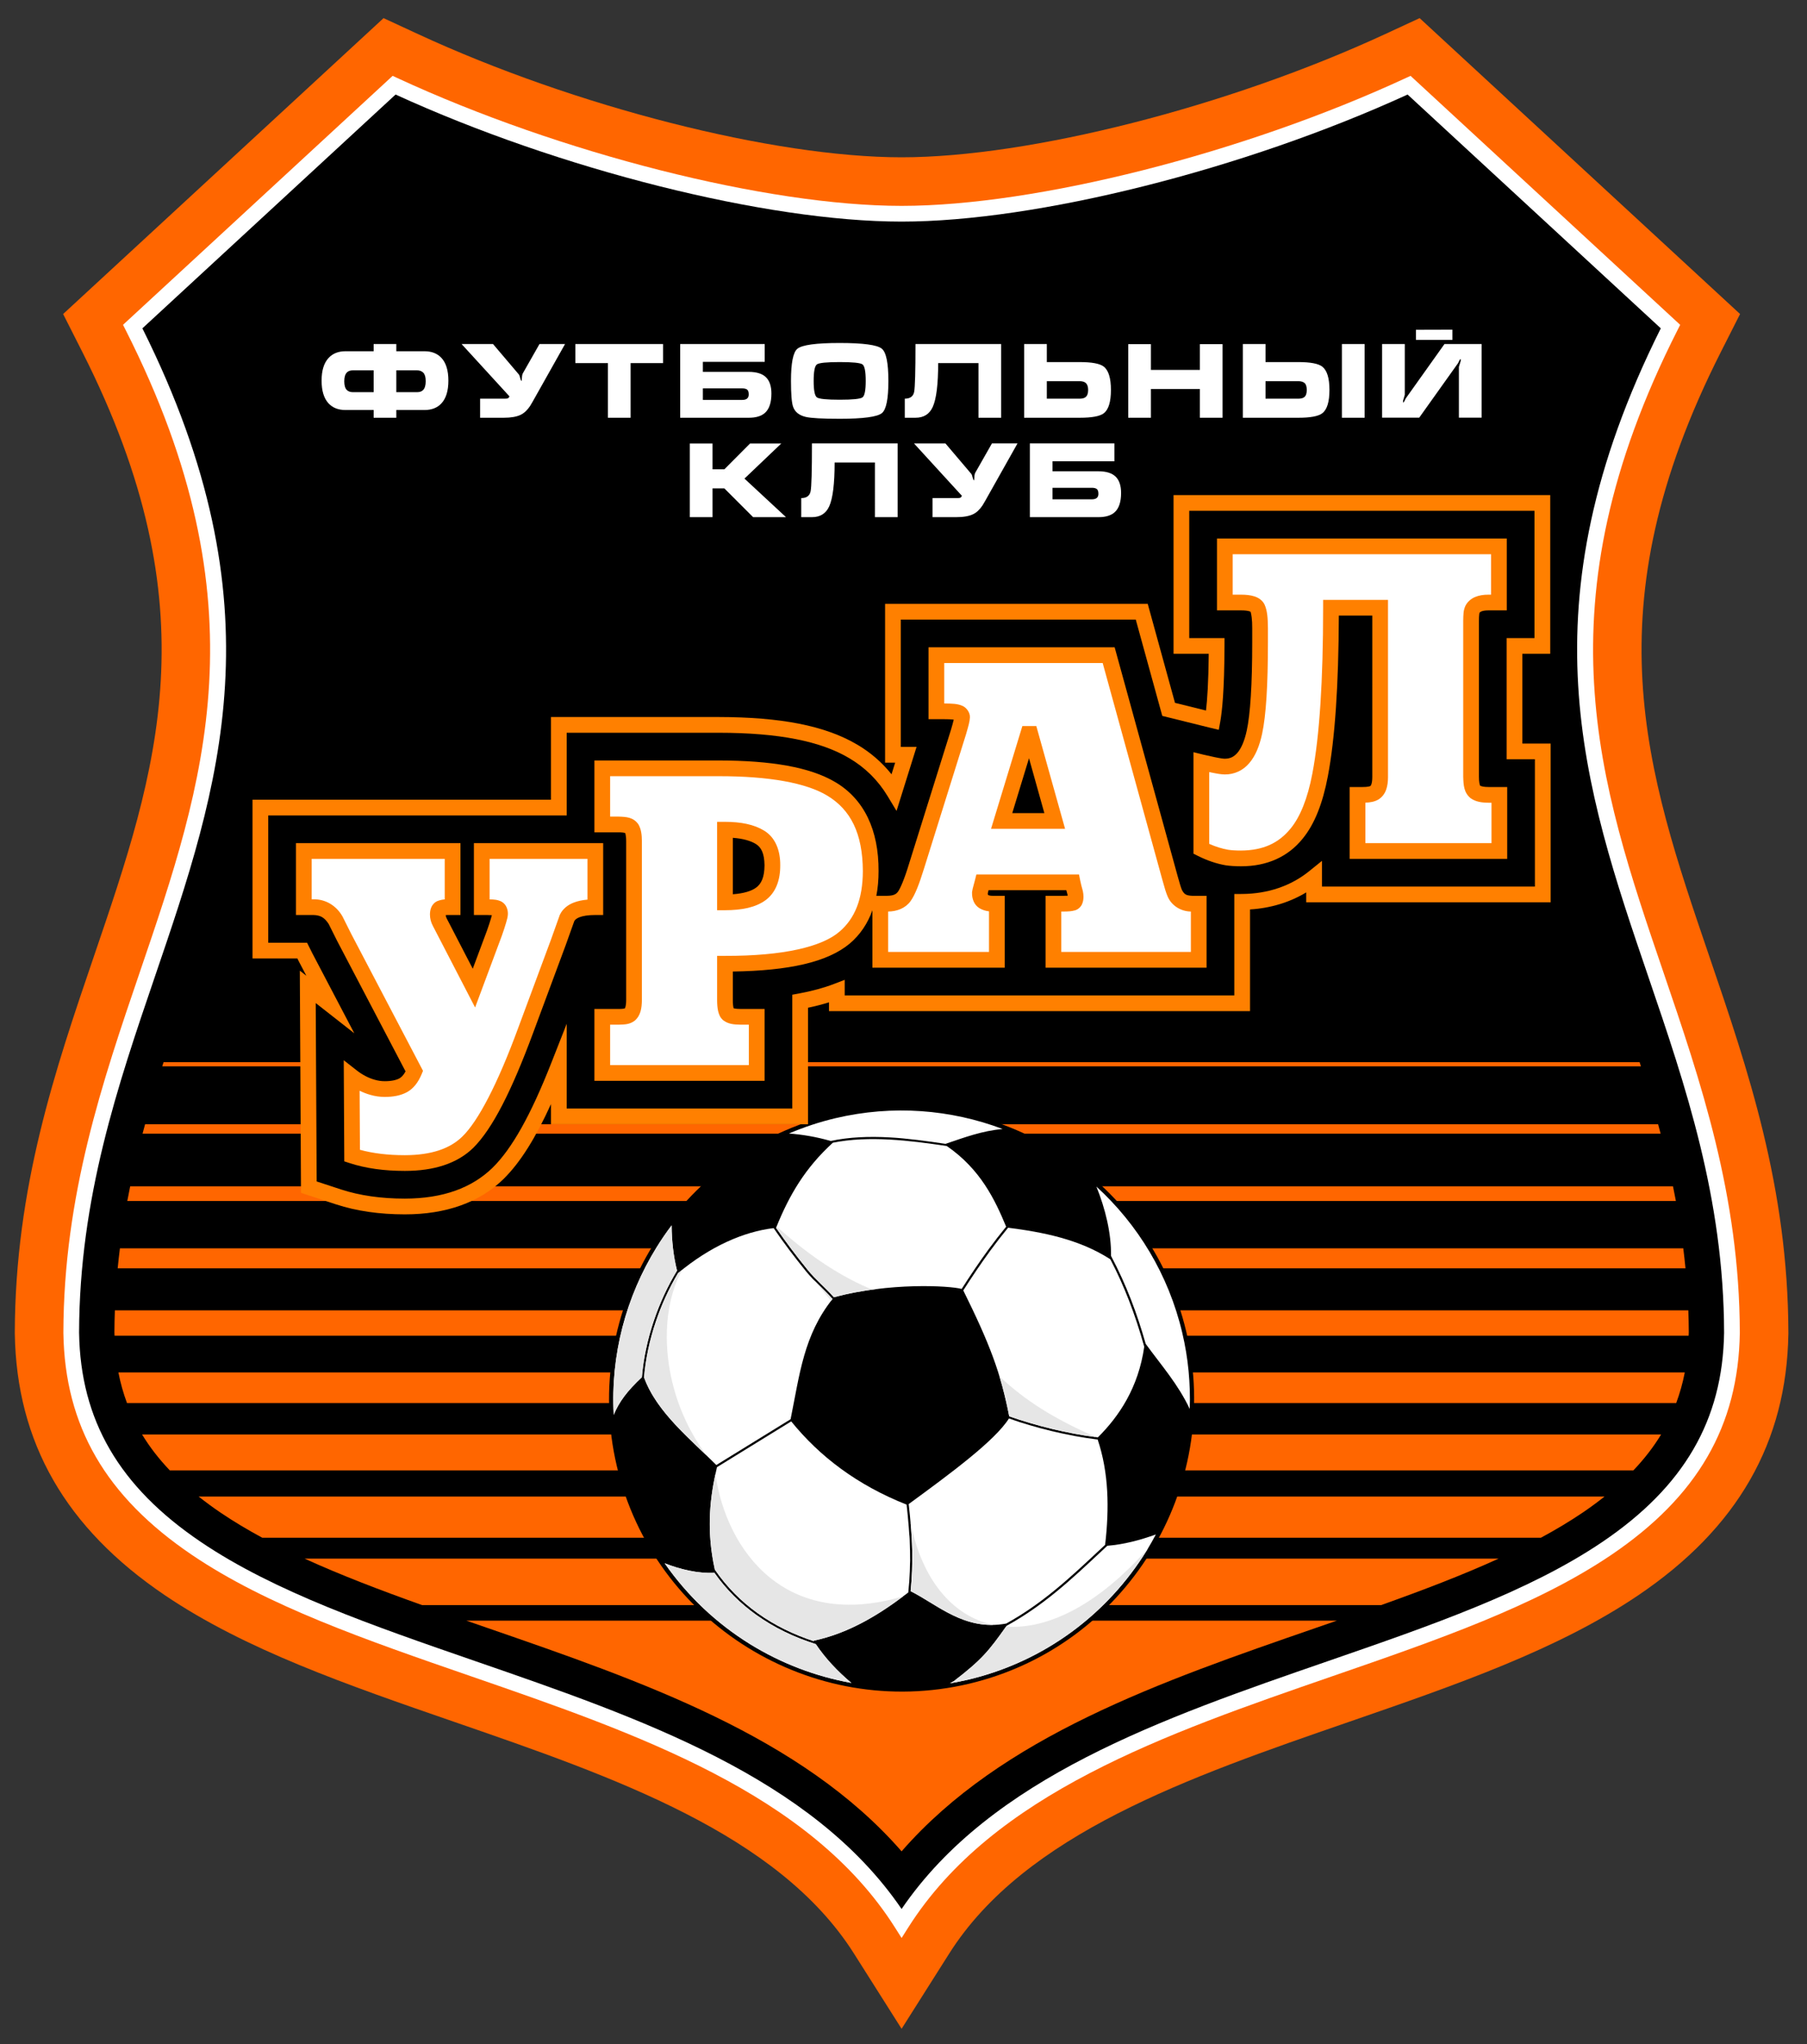 <?xml version="1.0" encoding="UTF-8" standalone="no"?>
<svg
   xmlns:dc="http://purl.org/dc/elements/1.1/"
   xmlns:cc="http://creativecommons.org/ns#"
   xmlns:rdf="http://www.w3.org/1999/02/22-rdf-syntax-ns#"
   xmlns:svg="http://www.w3.org/2000/svg"
   xmlns="http://www.w3.org/2000/svg"
   viewBox="0 0 224.593 254"
   height="254"
   width="224.593"
   xml:space="preserve"
   id="svg2"
   version="1.1"><rect x="0" y="0" width="224.593" height="254" fill="#333333" stroke="none"/><defs
     id="defs6"><clipPath
       id="clipPath18"
       clipPathUnits="userSpaceOnUse"><path
         id="path16"
         d="M 0,600 H 800 V 0 H 0 Z" /></clipPath></defs><g
     transform="matrix(1.333,0,0,-1.333,-286.026,377.832)"
     id="g10"><g
       transform="matrix(0.577,0,0,0.577,67.839,14.947)"
       id="g12"><g
         clip-path="url(#clipPath18)"
         id="g14"><g
           transform="translate(543.301,250.06)"
           id="g20"><path
             id="path22"
             style="fill:#ff6600;fill-opacity:1;fill-rule:nonzero;stroke:none"
             d="m 0,0 c -0.055,23.486 -6.529,42.465 -12.792,60.818 -10.267,30.094 -19.134,56.085 1.874,97.582 l 3.111,6.145 -5.06,4.671 -42.241,38.993 -4.48,4.136 -5.534,-2.562 c -25.337,-11.729 -57.485,-19.921 -78.179,-19.921 -20.693,0 -52.842,8.192 -78.179,19.921 l -5.534,2.562 -4.48,-4.136 -42.24,-38.993 -5.061,-4.671 3.111,-6.145 c 21.009,-41.497 12.142,-67.488 1.874,-97.582 C -280.071,42.465 -286.547,23.486 -286.603,0 v -0.084 l 0.001,-0.082 c 0.28,-17.591 8.206,-31.411 24.23,-42.25 13.019,-8.809 29.45,-14.484 46.845,-20.494 25.703,-8.88 52.281,-18.062 64.524,-37.394 l 7.702,-12.162 7.701,12.162 c 12.245,19.332 38.823,28.514 64.525,37.394 17.395,6.01 33.826,11.687 46.846,20.494 16.024,10.839 23.95,24.659 24.229,42.25 l 0.001,0.082 z" /></g><g
           transform="translate(482.246,453.081)"
           id="g24"><path
             id="path26"
             style="fill:#ffffff;fill-opacity:1;fill-rule:nonzero;stroke:none"
             d="m 0,0 -0.771,-0.357 c -26.26,-12.157 -59.763,-20.648 -81.475,-20.648 -21.711,0 -55.216,8.491 -81.476,20.648 l -0.77,0.357 -0.625,-0.577 -42.239,-38.992 -0.706,-0.651 0.433,-0.856 c 22.502,-44.447 12.69,-73.209 2.3,-103.659 -6.057,-17.754 -12.32,-36.11 -12.372,-58.305 v -0.008 l 0.001,-0.036 c 0.238,-15.026 6.842,-26.424 20.779,-35.853 12.161,-8.228 28.115,-13.739 45.006,-19.574 26.985,-9.323 54.883,-18.961 68.596,-40.615 l 1.073,-1.694 1.072,1.694 c 13.714,21.654 41.611,31.292 68.591,40.612 16.893,5.836 32.849,11.349 45.013,19.577 13.933,9.426 20.537,20.821 20.778,35.863 v 0.005 0.029 c -0.052,22.2 -6.314,40.554 -12.371,58.304 -10.39,30.453 -20.202,59.215 2.3,103.66 l 0.433,0.856 -0.706,0.651 -42.24,38.992 z" /></g><g
           transform="translate(481.769,450.062)"
           id="g28"><path
             id="path30"
             style="fill:#000000;fill-opacity:1;fill-rule:nonzero;stroke:none"
             d="m 0,0 c -26.442,-12.105 -59.941,-20.527 -81.77,-20.527 -21.829,0 -55.328,8.422 -81.77,20.527 l -40.914,-37.769 c 22.425,-44.911 12.506,-73.994 2.006,-104.769 -5.989,-17.554 -12.181,-35.704 -12.237,-57.471 l 0.001,-0.017 c 0.225,-14.13 6.473,-24.867 19.663,-33.788 11.884,-8.041 27.684,-13.498 44.412,-19.278 26.721,-9.232 54.33,-18.768 68.839,-40.024 14.512,21.253 42.118,30.792 68.834,40.021 16.73,5.781 32.531,11.24 44.418,19.281 13.187,8.919 19.435,19.66 19.663,33.799 -0.051,21.768 -6.246,39.921 -12.237,57.477 -10.498,30.776 -20.418,59.86 2.007,104.769 z" /></g><g
           transform="translate(423.468,403.76)"
           id="g32"><path
             id="path34"
             style="fill:#ffffff;fill-opacity:1;fill-rule:nonzero;stroke:none"
             d="m 0,0 h 5.296 c 0.434,0 0.762,-0.093 0.983,-0.283 0.266,-0.232 0.4,-0.611 0.4,-1.133 0,-0.543 -0.134,-0.927 -0.4,-1.149 C 6.068,-2.742 5.74,-2.832 5.296,-2.832 H 0 Z m 9.195,-5.196 c 0.778,0.589 1.165,1.849 1.165,3.78 0,1.922 -0.394,3.184 -1.181,3.783 C 8.545,2.845 7.251,3.082 5.296,3.082 H 0 V 5.999 H -3.665 V -5.913 h 8.961 c 1.967,0 3.267,0.239 3.899,0.717" /></g><g
           transform="translate(430.753,384.67)"
           id="g36"><path
             id="path38"
             style="fill:#ffffff;fill-opacity:1;fill-rule:nonzero;stroke:none"
             d="m 0,0 h -6.363 v 1.865 h 6.346 C 0.351,1.865 0.619,1.799 0.791,1.666 0.964,1.533 1.05,1.273 1.05,0.884 1.05,0.295 0.7,0 0,0 M 1.033,4.531 H -6.363 V 6.148 H 3.633 V 9.03 H -10.028 V -2.881 H 1.05 c 1.167,0 2.044,0.266 2.633,0.8 0.687,0.621 1.033,1.66 1.033,3.115 0,1.176 -0.295,2.054 -0.883,2.632 -0.589,0.576 -1.523,0.865 -2.8,0.865" /></g><g
           transform="translate(448.201,405.578)"
           id="g40"><path
             id="path42"
             style="fill:#ffffff;fill-opacity:1;fill-rule:nonzero;stroke:none"
             d="m 0,0 h -7.911 v 4.165 h -3.666 V -7.73 h 3.666 v 4.647 H 0 V -7.73 H 3.666 V 4.165 H 0 Z" /></g><g
           transform="translate(405.027,399.58)"
           id="g44"><path
             id="path46"
             style="fill:#ffffff;fill-opacity:1;fill-rule:nonzero;stroke:none"
             d="m 0,0 c 0.589,1.289 0.884,3.655 0.884,7.096 h 6.512 v -8.828 h 3.667 V 10.18 H -2.782 c 0,-4.421 -0.072,-6.997 -0.216,-7.731 -0.145,-0.734 -0.65,-1.1 -1.516,-1.1 v -3.081 h 1.732 c 1.322,0 2.25,0.577 2.782,1.732" /></g><g
           transform="translate(411.916,388.985)"
           id="g48"><path
             id="path50"
             style="fill:#ffffff;fill-opacity:1;fill-rule:nonzero;stroke:none"
             d="M 0,0 C -0.088,-0.144 -0.142,-0.389 -0.157,-0.732 -0.174,-1.078 -0.2,-1.25 -0.233,-1.25 c -0.044,0 -0.094,0.096 -0.15,0.283 -0.123,0.445 -0.199,0.684 -0.233,0.717 l -4.215,4.965 h -5.082 l 7.747,-8.465 c -0.089,-0.165 -0.175,-0.269 -0.258,-0.306 -0.083,-0.039 -0.253,-0.059 -0.508,-0.059 h -3.982 v -3.081 h 3.799 c 1.166,0 2.077,0.155 2.732,0.465 0.566,0.268 1.077,0.74 1.532,1.417 0.123,0.178 0.589,0.993 1.399,2.448 L 6.813,4.715 H 2.682 Z" /></g><g
           transform="translate(487.727,409.759)"
           id="g52"><path
             id="path54"
             style="fill:#ffffff;fill-opacity:1;fill-rule:nonzero;stroke:none"
             d="m 0,0 -6.263,-8.797 c -0.066,-0.144 -0.135,-0.289 -0.209,-0.432 -0.072,-0.146 -0.145,-0.217 -0.224,-0.217 0,0.11 0.006,0.222 0.015,0.333 0.09,0.299 0.179,0.605 0.269,0.916 V 0 h -3.666 v -11.896 h 5.997 L 2.2,-3.083 c 0.068,0.133 0.136,0.275 0.209,0.425 0.07,0.149 0.148,0.225 0.224,0.225 C 2.622,-2.544 2.616,-2.655 2.616,-2.766 2.427,-3.366 2.333,-3.672 2.333,-3.683 v -8.213 H 5.998 V 0 Z" /></g><path
           id="path56"
           style="fill:#ffffff;fill-opacity:1;fill-rule:nonzero;stroke:none"
           d="m 471.154,397.847 h 3.665 v 11.912 h -3.665 z" /><g
           transform="translate(465.091,401.195)"
           id="g58"><path
             id="path60"
             style="fill:#ffffff;fill-opacity:1;fill-rule:nonzero;stroke:none"
             d="m 0,0 c -0.212,-0.177 -0.539,-0.267 -0.983,-0.267 h -5.298 v 2.832 h 5.298 C -0.539,2.565 -0.2,2.462 0.033,2.258 0.267,2.053 0.383,1.677 0.383,1.133 0.383,0.589 0.255,0.211 0,0 M 2.883,4.915 C 2.249,5.404 0.961,5.647 -0.983,5.647 H -6.281 V 8.564 H -9.945 V -3.348 h 8.962 c 1.955,0 3.25,0.245 3.882,0.734 0.767,0.588 1.15,1.842 1.15,3.763 0,1.911 -0.389,3.167 -1.166,3.766" /></g><g
           transform="translate(380.553,393.685)"
           id="g62"><path
             id="path64"
             style="fill:#ffffff;fill-opacity:1;fill-rule:nonzero;stroke:none"
             d="m 0,0 h -5.048 l -4.147,-4.166 h -1.916 V 0 h -3.665 v -11.896 h 3.665 v 4.648 h 1.916 l 4.648,-4.648 h 5.313 l -6.712,6.23 z" /></g><g
           transform="translate(347.28,406.676)"
           id="g66"><path
             id="path68"
             style="fill:#ffffff;fill-opacity:1;fill-rule:nonzero;stroke:none"
             d="M 0,0 H 5.264 V -8.829 H 8.929 V 0 h 5.248 V 3.083 H 0 Z" /></g><g
           transform="translate(338.804,405.043)"
           id="g70"><path
             id="path72"
             style="fill:#ffffff;fill-opacity:1;fill-rule:nonzero;stroke:none"
             d="m 0,0 c -0.087,-0.143 -0.141,-0.389 -0.157,-0.731 -0.017,-0.346 -0.042,-0.518 -0.075,-0.518 -0.044,0 -0.094,0.095 -0.151,0.283 -0.122,0.445 -0.199,0.683 -0.232,0.717 L -4.83,4.716 h -5.081 l 7.747,-8.464 c -0.09,-0.167 -0.176,-0.269 -0.259,-0.307 -0.083,-0.04 -0.253,-0.059 -0.509,-0.059 h -3.981 v -3.082 h 3.799 c 1.166,0 2.076,0.156 2.731,0.466 0.567,0.268 1.078,0.74 1.533,1.416 0.122,0.178 0.588,0.994 1.4,2.449 l 4.263,7.581 h -4.13 z" /></g><g
           transform="translate(322.681,402.328)"
           id="g74"><path
             id="path76"
             style="fill:#ffffff;fill-opacity:1;fill-rule:nonzero;stroke:none"
             d="m 0,0 c -0.222,-0.233 -0.556,-0.35 -0.999,-0.35 h -3.332 v 3.533 h 3.332 c 0.443,0 0.792,-0.135 1.041,-0.401 C 0.292,2.516 0.417,2.061 0.417,1.416 0.417,0.761 0.278,0.289 0,0 m -7.995,-0.35 h -3.333 c -0.443,0 -0.782,0.123 -1.016,0.367 -0.266,0.278 -0.4,0.744 -0.4,1.399 0,0.655 0.14,1.127 0.418,1.416 0.221,0.233 0.555,0.351 0.998,0.351 h 3.333 z M 0.218,6.265 H -4.331 V 7.431 H -7.995 V 6.265 h -4.55 c -1.153,0 -2.064,-0.362 -2.731,-1.083 -0.755,-0.811 -1.132,-2.034 -1.132,-3.666 0,-1.633 0.372,-2.853 1.115,-3.664 0.667,-0.724 1.584,-1.083 2.748,-1.083 h 4.55 v -1.25 h 3.664 v 1.25 h 4.549 c 1.165,0 2.082,0.359 2.749,1.083 0.742,0.811 1.115,2.031 1.115,3.664 C 4.082,3.16 3.705,4.387 2.95,5.198 2.282,5.909 1.372,6.265 0.218,6.265" /></g><g
           transform="translate(374.248,400.729)"
           id="g78"><path
             id="path80"
             style="fill:#ffffff;fill-opacity:1;fill-rule:nonzero;stroke:none"
             d="m 0,0 h -6.363 v 1.866 h 6.345 c 0.367,0 0.636,-0.067 0.809,-0.2 C 0.963,1.532 1.05,1.272 1.05,0.883 1.05,0.295 0.7,0 0,0 M 3.683,-2.082 C 4.37,-1.459 4.715,-0.422 4.715,1.033 4.715,2.21 4.42,3.088 3.832,3.666 3.243,4.242 2.31,4.531 1.033,4.531 H -6.363 V 6.148 H 3.632 V 9.03 h -13.66 V -2.882 H 1.05 c 1.166,0 2.044,0.266 2.633,0.8" /></g><g
           transform="translate(385.298,385.97)"
           id="g82"><path
             id="path84"
             style="fill:#ffffff;fill-opacity:1;fill-rule:nonzero;stroke:none"
             d="m 0,0 c -0.146,-0.734 -0.651,-1.1 -1.517,-1.1 v -3.081 h 1.733 c 1.322,0 2.25,0.577 2.782,1.731 0.588,1.289 0.883,3.656 0.883,7.097 h 6.514 V -4.181 H 14.06 V 7.73 H 0.216 C 0.216,3.31 0.144,0.733 0,0" /></g><g
           transform="translate(386.315,406.469)"
           id="g86"><path
             id="path88"
             style="fill:#ffffff;fill-opacity:1;fill-rule:nonzero;stroke:none"
             d="m 0,0 c 0.35,0.249 1.579,0.374 3.689,0.374 2.099,0 3.325,-0.125 3.674,-0.374 0.349,-0.25 0.525,-1.142 0.525,-2.675 0,-1.52 -0.176,-2.407 -0.525,-2.656 -0.349,-0.25 -1.58,-0.376 -3.69,-0.376 -2.1,0 -3.323,0.126 -3.673,0.376 -0.351,0.249 -0.524,1.136 -0.524,2.656 0,1.533 0.173,2.425 0.524,2.675 m 3.673,-8.788 c 3.798,0 6.074,0.306 6.831,0.917 0.698,0.565 1.048,2.297 1.048,5.196 0,2.899 -0.356,4.637 -1.066,5.215 C 9.73,3.151 7.46,3.457 3.673,3.457 -0.125,3.457 -2.402,3.145 -3.157,2.523 -3.846,1.958 -4.19,0.224 -4.19,-2.675 c 0,-2.11 0.11,-3.493 0.333,-4.148 0.289,-0.855 0.976,-1.41 2.066,-1.665 0.865,-0.2 2.687,-0.3 5.464,-0.3" /></g><g
           transform="translate(489.01,412.074)"
           id="g90"><path
             id="path92"
             style="fill:#ffffff;fill-opacity:1;fill-rule:nonzero;stroke:none"
             d="M 0,0 -5.896,-0.017 V -1.649 H 0 Z" /></g><g
           transform="translate(289.946,220.975)"
           id="g94"><path
             id="path96"
             style="fill:#ff6600;fill-opacity:1;fill-rule:nonzero;stroke:none"
             d="m 0,0 c 2.108,-1.426 4.364,-2.773 6.746,-4.057 h 206.615 c 2.381,1.284 4.638,2.631 6.746,4.057 1.26,0.853 2.431,1.72 3.543,2.601 H -3.543 C -2.431,1.72 -1.26,0.853 0,0" /></g><g
           transform="translate(281.748,227.797)"
           id="g98"><path
             id="path100"
             style="fill:#ff6600;fill-opacity:1;fill-rule:nonzero;stroke:none"
             d="m 0,0 c 78.836,0.002 157.67,0.002 236.505,0 1.761,1.85 3.255,3.775 4.48,5.801 C 159.162,5.803 77.341,5.803 -4.481,5.801 -3.256,3.775 -1.762,1.85 0,0" /></g><g
           transform="translate(519.259,293.745)"
           id="g102"><path
             id="path104"
             style="fill:#ff6600;fill-opacity:1;fill-rule:nonzero;stroke:none"
             d="m 0,0 h -238.519 c -0.071,-0.223 -0.144,-0.444 -0.215,-0.669 H 0.216 C 0.145,-0.444 0.072,-0.223 0,0" /></g><g
           transform="translate(527.207,250.089)"
           id="g106"><path
             id="path108"
             style="fill:#ff6600;fill-opacity:1;fill-rule:nonzero;stroke:none"
             d="m 0,0 c -0.003,1.196 -0.031,2.382 -0.074,3.558 -84.756,0.001 -169.512,0.001 -254.266,0 -0.042,-1.176 -0.07,-2.362 -0.074,-3.558 0.003,-0.181 0.018,-0.353 0.023,-0.532 84.788,0.002 169.578,0.002 254.368,0 C -0.018,-0.353 -0.003,-0.181 0,0" /></g><g
           transform="translate(322.511,206.037)"
           id="g110"><path
             id="path112"
             style="fill:#ff6600;fill-opacity:1;fill-rule:nonzero;stroke:none"
             d="m 0,0 h 154.978 c 6.709,2.393 13.121,4.832 18.994,7.513 -64.322,0 -128.644,0.001 -192.965,0 C -13.121,4.832 -6.708,2.393 0,0" /></g><g
           transform="translate(274.826,238.677)"
           id="g114"><path
             id="path116"
             style="fill:#ff6600;fill-opacity:1;fill-rule:nonzero;stroke:none"
             d="m 0,0 c 83.45,0.001 166.898,0.001 250.349,0 0.586,1.587 1.055,3.229 1.384,4.945 C 167.361,4.946 82.988,4.946 -1.386,4.945 -1.057,3.229 -0.588,1.587 0,0" /></g><g
           transform="translate(333.029,202.362)"
           id="g118"><path
             id="path120"
             style="fill:#ff6600;fill-opacity:1;fill-rule:nonzero;stroke:none"
             d="m 0,0 c 25.015,-8.642 50.781,-17.544 66.971,-36.104 16.188,18.56 41.956,27.462 66.97,36.104 1.125,0.389 2.245,0.776 3.361,1.163 H -3.36 C -2.245,0.776 -1.125,0.389 0,0" /></g><g
           transform="translate(526.317,263.672)"
           id="g122"><path
             id="path124"
             style="fill:#ff6600;fill-opacity:1;fill-rule:nonzero;stroke:none"
             d="m 0,0 h -252.634 c -0.134,-1.07 -0.255,-2.148 -0.36,-3.235 84.452,10e-4 168.902,10e-4 253.353,0 C 0.254,-2.148 0.133,-1.07 0,0" /></g><g
           transform="translate(522.247,283.721)"
           id="g126"><path
             id="path128"
             style="fill:#ff6600;fill-opacity:1;fill-rule:nonzero;stroke:none"
             d="m 0,0 h -244.494 c -0.139,-0.508 -0.277,-1.014 -0.412,-1.523 H 0.411 C 0.277,-1.014 0.139,-0.508 0,0" /></g><g
           transform="translate(524.655,273.696)"
           id="g130"><path
             id="path132"
             style="fill:#ff6600;fill-opacity:1;fill-rule:nonzero;stroke:none"
             d="m 0,0 h -249.311 c -0.163,-0.79 -0.319,-1.583 -0.468,-2.38 H 0.469 C 0.319,-1.583 0.163,-0.79 0,0" /></g><g
           transform="translate(446.009,250.179)"
           id="g134"><path
             id="path136"
             style="fill:#000000;fill-opacity:1;fill-rule:nonzero;stroke:none"
             d="m 0,0 c -2.99,12.673 -10.871,22.962 -21.172,29.333 -10.299,6.37 -23.016,8.826 -35.685,5.836 -12.671,-2.99 -22.957,-10.876 -29.328,-21.182 -6.37,-10.306 -8.825,-23.033 -5.835,-35.705 2.988,-12.658 10.874,-22.937 21.18,-29.304 10.305,-6.366 23.029,-8.82 35.7,-5.829 12.667,2.99 22.944,10.87 29.308,21.166 C 0.536,-25.383 2.988,-12.661 0,0" /></g><g
           transform="translate(433.732,261.905)"
           id="g138"><path
             id="path140"
             style="fill:#ffffff;fill-opacity:1;fill-rule:nonzero;stroke:none"
             d="m 0,0 c 1.131,-2.163 2.111,-4.346 2.974,-6.558 0.97,-2.486 1.79,-5.005 2.505,-7.57 -0.942,-6.598 -4.051,-11.221 -7.489,-14.644 -2.37,0.281 -4.921,0.761 -7.425,1.367 -2.412,0.582 -4.782,1.282 -6.907,2.035 -1.357,6.989 -3.137,11.679 -7.423,20.339 1.325,2.076 2.896,4.419 4.39,6.454 0.915,1.244 1.865,2.473 2.854,3.674 C -10.917,4.381 -5.038,3.247 0,0" /></g><g
           transform="translate(389.307,284.694)"
           id="g142"><path
             id="path144"
             style="fill:#ffffff;fill-opacity:1;fill-rule:nonzero;stroke:none"
             d="m 0,0 c 9.316,2.198 18.657,1.408 27.016,-1.741 -3.335,-0.314 -6.025,-1.316 -9.226,-2.403 -2.909,0.434 -6.192,0.888 -9.021,1.041 -3.32,0.18 -6.538,0.067 -9.535,-0.576 -2.377,0.682 -4.577,1.039 -6.743,1.207 C -5.115,-1.456 -2.613,-0.616 0,0" /></g><g
           transform="translate(388.888,280.731)"
           id="g146"><path
             id="path148"
             style="fill:#ffffff;fill-opacity:1;fill-rule:nonzero;stroke:none"
             d="m 0,0 c 2.885,0.584 5.978,0.685 9.169,0.512 3.026,-0.164 6.139,-0.573 9.247,-1.045 5.457,-3.754 7.788,-8.692 9.592,-13.03 -0.976,-1.187 -1.914,-2.402 -2.819,-3.632 -1.487,-2.026 -3.049,-4.352 -4.369,-6.424 -1.992,0.535 -11.743,1.068 -20.649,-1.346 -0.041,-0.051 -0.021,-0.025 0,0 -1.374,1.563 -2.956,2.84 -4.242,4.425 -1.817,2.237 -3.531,4.497 -5.103,6.79 C -7.047,-8.445 -4.455,-4.062 0,0" /></g><g
           transform="translate(353.478,236.766)"
           id="g150"><path
             id="path152"
             style="fill:#ffffff;fill-opacity:1;fill-rule:nonzero;stroke:none"
             d="m 0,0 c -0.531,9.697 2.004,19.104 6.915,27.047 0.758,1.228 1.576,2.419 2.445,3.572 0.014,-2.553 0.3,-5.032 0.874,-7.312 C 8.685,20.753 7.437,18.018 6.502,15.262 5.449,12.154 4.794,9.018 4.553,6.084 2.173,3.848 0.884,2.134 0,0" /></g><g
           transform="translate(360.312,251.916)"
           id="g154"><path
             id="path156"
             style="fill:#ffffff;fill-opacity:1;fill-rule:nonzero;stroke:none"
             d="m 0,0 c 0.899,2.652 2.092,5.284 3.564,7.75 5.165,4.313 10.586,6.691 15.445,7.271 1.607,-2.355 3.363,-4.673 5.224,-6.965 1.301,-1.604 2.9,-2.9 4.292,-4.483 C 23.854,-2.293 23.221,-8.609 21.75,-15.852 L 9.749,-23.25 C 5.759,-19.24 0.071,-14.706 -1.932,-9.092 -1.693,-6.186 -1.044,-3.08 0,0" /></g><g
           transform="translate(375.522,199.725)"
           id="g158"><path
             id="path160"
             style="fill:#ffffff;fill-opacity:1;fill-rule:nonzero;stroke:none"
             d="m 0,0 c -5.403,3.338 -10.121,7.776 -13.808,13.068 2.477,-0.968 5.324,-1.673 8.035,-1.537 1.913,-2.717 4.211,-4.969 6.775,-6.804 2.92,-2.091 6.185,-3.64 9.611,-4.715 1.529,-2.283 3.501,-4.385 5.748,-6.271 C 10.526,-5.213 4.976,-3.072 0,0" /></g><g
           transform="translate(401.081,208.076)"
           id="g162"><path
             id="path164"
             style="fill:#ffffff;fill-opacity:1;fill-rule:nonzero;stroke:none"
             d="m 0,0 c -4.481,-3.441 -9.468,-6.562 -15.302,-7.793 0.018,-0.027 0.035,-0.055 0.054,-0.083 -3.242,1.058 -6.33,2.55 -9.105,4.536 -2.629,1.883 -4.976,4.209 -6.906,7.028 -1.452,6.556 -0.754,11.945 0.345,16.557 l 11.994,7.394 C -14.296,21.937 -8.243,17.352 -0.273,14.193 -0.012,11.881 0.238,9.077 0.282,6.792 0.325,4.562 0.247,2.303 0,0" /></g><g
           transform="translate(401.712,214.876)"
           id="g166"><path
             id="path168"
             style="fill:#ffffff;fill-opacity:1;fill-rule:nonzero;stroke:none"
             d="m 0,0 c -0.045,2.317 -0.298,5.155 -0.563,7.483 6.711,4.913 13.886,10.185 16.197,13.822 2.117,-0.747 4.472,-1.441 6.87,-2.021 2.519,-0.609 5.086,-1.092 7.468,-1.374 C 31.767,12.566 31.868,6.823 31.177,0.895 30.804,0.547 30.412,0.181 30.023,-0.183 25.433,-4.478 21.047,-8.581 15.191,-11.821 8.476,-13.071 4.154,-8.79 -0.257,-6.59 -0.029,-4.356 0.042,-2.163 0,0" /></g><g
           transform="translate(439.608,214.848)"
           id="g170"><path
             id="path172"
             style="fill:#ffffff;fill-opacity:1;fill-rule:nonzero;stroke:none"
             d="m 0,0 c -6.274,-10.15 -16.405,-17.92 -28.895,-20.867 -0.97,-0.229 -1.941,-0.414 -2.911,-0.58 l 0.655,0.363 c 4.511,3.469 5.627,4.849 8.514,8.932 5.944,3.267 10.369,7.408 15.002,11.742 0.409,0.383 0.821,0.767 1.267,1.183 C -3.73,0.981 -1.131,1.662 1.48,2.6 1.012,1.719 0.524,0.848 0,0" /></g><g
           transform="translate(439.442,248.245)"
           id="g174"><path
             id="path176"
             style="fill:#ffffff;fill-opacity:1;fill-rule:nonzero;stroke:none"
             d="m 0,0 c -0.692,2.45 -1.483,4.857 -2.409,7.231 -0.918,2.35 -1.968,4.669 -3.189,6.967 0.055,3.653 -0.916,7.617 -2.366,11.207 C -1.29,19.304 3.688,11.212 5.914,1.778 6.887,-2.345 7.263,-6.474 7.12,-10.522 5.223,-6.503 2.579,-3.541 0,0" /></g><g
           transform="translate(417.309,236.128)"
           id="g178"><path
             id="path180"
             style="fill:#e6e6e6;fill-opacity:1;fill-rule:nonzero;stroke:none"
             d="M 0,0 C 0.311,-0.081 0.624,-0.171 0.936,-0.251 0.635,-0.149 0.329,-0.05 0.037,0.053 0.025,0.036 0.011,0.017 0,0" /></g><g
           transform="translate(417.391,236.535)"
           id="g182"><path
             id="path184"
             style="fill:#e6e6e6;fill-opacity:1;fill-rule:nonzero;stroke:none"
             d="M 0,0 C 2.125,-0.753 4.495,-1.453 6.907,-2.035 9.286,-2.611 11.702,-3.066 13.969,-3.353 7.032,-0.262 2.707,2.461 -1.577,6.447 -0.954,4.398 -0.452,2.327 0,0" /></g><g
           transform="translate(401.334,211.615)"
           id="g186"><path
             id="path188"
             style="fill:#e6e6e6;fill-opacity:1;fill-rule:nonzero;stroke:none"
             d="M 0,0 C 0.041,1.092 0.05,2.176 0.029,3.253 0.01,4.257 -0.051,5.361 -0.133,6.479 -0.018,4.207 0.042,2.094 0,0" /></g><g
           transform="translate(369.911,227.19)"
           id="g190"><path
             id="path192"
             style="fill:#e6e6e6;fill-opacity:1;fill-rule:nonzero;stroke:none"
             d="m 0,0 c -0.94,-4.357 -1.425,-9.397 -0.089,-15.426 1.93,-2.818 4.276,-5.144 6.906,-7.027 2.775,-1.986 5.863,-3.479 9.105,-4.536 -0.019,0.028 -0.036,0.055 -0.054,0.083 5.486,1.157 10.223,3.986 14.496,7.181 C 11.387,-25.386 1.798,-12.438 0,0" /></g><g
           transform="translate(401.45,219.361)"
           id="g194"><path
             id="path196"
             style="fill:#e6e6e6;fill-opacity:1;fill-rule:nonzero;stroke:none"
             d="m 0,0 c 0.133,-1.535 0.235,-3.102 0.262,-4.485 0.042,-2.163 -0.03,-4.357 -0.257,-6.59 3.931,-1.961 7.796,-5.564 13.343,-5.442 C 6.793,-15.111 1.857,-9.253 0,0" /></g><g
           transform="translate(416.876,202.56)"
           id="g198"><path
             id="path200"
             style="fill:#e6e6e6;fill-opacity:1;fill-rule:nonzero;stroke:none"
             d="M 0,0 C -2.815,-3.975 -3.958,-5.367 -8.419,-8.797 L -9.073,-9.16 c 0.969,0.166 1.94,0.351 2.911,0.58 12.489,2.947 22.62,10.717 28.894,20.867 0.076,0.121 0.144,0.244 0.217,0.366 C 14.824,3.427 6.718,-0.467 0,0" /></g><g
           transform="translate(388.837,255.489)"
           id="g202"><path
             id="path204"
             style="fill:#e6e6e6;fill-opacity:1;fill-rule:nonzero;stroke:none"
             d="M 0,0 C -0.949,1.079 -1.99,2.028 -2.972,3.028 -2.065,1.92 -1.145,0.818 -0.213,-0.283 -0.141,-0.188 -0.075,-0.094 0,0" /></g><g
           transform="translate(410.233,256.49)"
           id="g206"><path
             id="path208"
             style="fill:#e6e6e6;fill-opacity:1;fill-rule:nonzero;stroke:none"
             d="m 0,0 -0.078,0.003 c 0.003,-0.009 0.008,-0.017 0.013,-0.025 z" /></g><g
           transform="translate(363.713,260.072)"
           id="g210"><path
             id="path212"
             style="fill:#e6e6e6;fill-opacity:1;fill-rule:nonzero;stroke:none"
             d="M 0,0 C -0.574,2.28 -0.86,4.76 -0.874,7.312 -1.743,6.159 -2.562,4.969 -3.319,3.74 c -4.911,-7.943 -7.447,-17.349 -6.915,-27.047 0.883,2.134 2.172,3.848 4.552,6.084 0.242,2.934 0.897,6.071 1.95,9.178 C -2.798,-5.289 -1.55,-2.554 0,0" /></g><g
           transform="translate(360.312,251.916)"
           id="g214"><path
             id="path216"
             style="fill:#e6e6e6;fill-opacity:1;fill-rule:nonzero;stroke:none"
             d="M 0,0 C -1.044,-3.08 -1.693,-6.186 -1.932,-9.092 -0.177,-14.009 4.402,-18.098 8.193,-21.73 0.817,-11.898 0.159,0.997 4.244,8.301 4.018,8.119 3.791,7.939 3.564,7.75 2.092,5.284 0.899,2.652 0,0" /></g><g
           transform="translate(386.136,199.736)"
           id="g218"><path
             id="path220"
             style="fill:#e6e6e6;fill-opacity:1;fill-rule:nonzero;stroke:none"
             d="m 0,0 c -3.427,1.075 -6.691,2.624 -9.611,4.715 -2.564,1.836 -4.863,4.088 -6.776,6.805 -2.711,-0.137 -5.557,0.568 -8.034,1.537 3.687,-5.292 8.404,-9.731 13.808,-13.069 C -5.638,-3.084 -0.087,-5.225 5.748,-6.271 3.501,-4.385 1.528,-2.282 0,0" /></g><g
           transform="translate(384.816,260.19)"
           id="g222"><path
             id="path224"
             style="fill:#e6e6e6;fill-opacity:1;fill-rule:nonzero;stroke:none"
             d="m 0,0 c 1.286,-1.585 2.868,-2.862 4.242,-4.425 -0.02,-0.025 -0.041,-0.051 0,0 2.392,0.648 4.843,1.082 7.19,1.362 L 9.99,-2.997 C 4.139,-0.513 -0.832,3.274 -5.015,7.005 -5.044,6.933 -5.074,6.862 -5.103,6.79 -3.53,4.497 -1.816,2.237 0,0" /></g><g
           transform="translate(319.713,269.16)"
           id="g226"><path
             id="path228"
             style="fill:#ff8000;fill-opacity:1;fill-rule:nonzero;stroke:none"
             d="m 0,0 c -4.068,0 -7.797,0.533 -11.091,1.609 l -0.871,0.287 -4.804,1.577 -0.192,35.898 1.06,-0.83 -1.225,2.334 -0.036,0.071 -0.024,0.046 -0.173,0.347 h -0.225 -7.02 V 66.986 H 23.628 V 80.343 H 50.699 C 60.731,80.326 67.873,78.97 73.1,75.894 75.269,74.62 77.134,73 78.66,71.091 l 0.59,1.884 h -1.63 v 25.648 h 42.443 l 4.404,-15.992 4.674,-1.158 0.337,-0.083 c 0.198,1.69 0.4,4.533 0.442,9.161 h -5.689 v 25.646 h 60.871 V 90.551 h -4.499 V 76.055 h 4.569 V 50.41 h -39.498 v 1.601 c -2.673,-1.611 -5.765,-2.55 -9.082,-2.753 V 32.832 H 68.553 v 1.421 C 67.486,33.918 66.357,33.627 65.164,33.378 V 14.555 H 23.628 v 3.254 C 21.107,12.278 18.689,8.432 16.044,5.794 L 16.019,5.768 15.994,5.742 C 12.083,1.904 6.64,0 0.04,0 Z" /></g><g
           transform="translate(497.773,362.252)"
           id="g230"><path
             id="path232"
             style="fill:#000000;fill-opacity:1;fill-rule:nonzero;stroke:none"
             d="M 0,0 H 4.499 V 20.564 H -51.288 V 0 h 5.698 l -0.004,-1.273 c -0.018,-7.151 -0.388,-10.576 -0.683,-12.223 l -0.241,-1.321 -1.304,0.312 c -0.065,0.014 -0.108,0.026 -0.143,0.033 l -1.564,0.388 -6.118,1.516 -4.285,15.558 H -97.9 v -20.565 h 2.546 l -3.236,-10.346 -1.458,2.414 c -1.529,2.528 -3.599,4.589 -6.203,6.119 -4.601,2.725 -11.295,4.091 -21.112,4.098 h -24.528 v -13.356 l -48.229,0.001 v -20.566 h 4.478 1.796 l 0.875,-1.752 0.01,-0.02 0.027,-0.049 6.72,-12.81 -6.235,4.884 0.155,-28.819 3.065,-1.006 0.869,-0.285 c 2.988,-0.975 6.452,-1.482 10.299,-1.481 6.16,0.007 10.846,1.721 14.207,5.007 l 0.004,0.003 0.029,0.03 c 3.063,3.035 6.089,8.336 9.476,16.97 l 2.454,6.236 v -13.693 h 36.453 v 18.386 l 1.041,0.192 c 2.139,0.392 4.034,0.91 5.704,1.55 l 1.724,0.662 v -1.849 -0.664 h 62.959 v 16.378 l 1.264,0.007 c 4.191,0.026 7.905,1.315 10.831,3.68 l 2.069,1.67 v -4.158 H 4.57 v 20.564 H 1.271 0 Z" /></g><g
           transform="translate(494.839,338.195)"
           id="g234"><path
             id="path236"
             style="fill:#ff8000;fill-opacity:1;fill-rule:nonzero;stroke:none"
             d="m 0,0 c -0.749,-0.008 -1.204,0.133 -1.35,0.215 -0.064,0.11 -0.203,0.642 -0.193,1.467 v 25.169 c 0,0.437 0.018,0.783 0.046,1.015 0.013,0.115 0.028,0.201 0.039,0.248 l -0.004,10e-4 c 0.052,0.092 0.091,0.145 0.297,0.242 0.209,0.095 0.601,0.179 1.165,0.177 H 2.957 V 40.143 H -43.874 V 28.534 h 3.871 c 0.667,0.004 1.15,-0.072 1.396,-0.155 0.079,-0.026 0.131,-0.051 0.16,-0.067 0.119,-0.3 0.28,-1.271 0.267,-2.655 v -2.32 c 10e-4,-6.798 -0.313,-11.597 -0.883,-14.215 -0.371,-1.728 -0.923,-2.924 -1.515,-3.605 -0.607,-0.675 -1.162,-0.928 -2.026,-0.947 -0.182,-0.005 -0.792,0.073 -1.638,0.254 -0.882,0.185 -1.509,0.326 -1.854,0.411 l -1.575,0.39 v -16.396 l 0.701,-0.351 c 1.502,-0.753 3.005,-1.265 4.499,-1.524 0.725,-0.109 1.533,-0.158 2.468,-0.158 h 0.082 c 4.093,0 7.539,1.52 9.904,4.479 1.93,2.355 3.233,5.711 4.057,10.053 1.153,6.055 1.735,14.685 1.776,25.963 h 5.408 V 1.612 C -18.774,1.053 -18.847,0.649 -18.93,0.426 -19.017,0.198 -19.072,0.174 -19.087,0.163 -19.093,0.141 -19.54,-0.014 -20.319,0 h -0.842 -1.272 v -11.608 h 25.46 v 1.27 L 3.027,0 Z" /></g><g
           transform="translate(423.07,333.978)"
           id="g238"><path
             id="path240"
             style="fill:#ff8000;fill-opacity:1;fill-rule:nonzero;stroke:none"
             d="m 0,0 h -5.187 l 2.705,8.866 z m -50.344,-13.107 v 9.117 c 1.652,-0.12 2.892,-0.483 3.725,-0.999 0.853,-0.538 1.374,-1.472 1.397,-3.452 -0.015,-1.941 -0.52,-2.97 -1.344,-3.584 -0.723,-0.543 -1.981,-0.955 -3.778,-1.082 m 72.576,0.696 c -0.119,0.26 -0.382,1.074 -0.701,2.261 L 11.36,26.785 H -18.718 V 15.176 h 2.466 c 0.605,0 1.089,-0.02 1.428,-0.054 0.066,-0.007 0.125,-0.015 0.179,-0.022 -0.081,-0.351 -0.227,-0.908 -0.434,-1.598 l -6.816,-21.776 c -0.72,-2.381 -1.403,-3.952 -1.782,-4.447 -0.287,-0.374 -0.681,-0.618 -1.715,-0.638 h -1.758 c 0.244,1.251 0.362,2.588 0.358,4.004 0.033,6.583 -2.308,11.609 -7.021,14.378 -4.072,2.404 -10.31,3.472 -18.854,3.482 H -72.71 V -3.103 h 3.943 c 0.481,0.001 0.829,-0.052 0.991,-0.103 0.015,-0.005 0.03,-0.01 0.041,-0.014 0.067,-0.193 0.168,-0.669 0.158,-1.355 v -25.592 c 0.001,-0.526 -0.055,-0.921 -0.124,-1.152 -0.034,-0.116 -0.07,-0.188 -0.091,-0.224 -0.001,-0.001 -0.002,-0.003 -0.003,-0.004 -0.118,-0.036 -0.473,-0.096 -0.972,-0.09 h -3.943 v -11.609 h 27.498 v 11.609 h -3.871 c -0.432,-0.002 -0.767,0.033 -0.977,0.076 -0.066,0.015 -0.119,0.029 -0.159,0.042 -0.053,0.199 -0.135,0.685 -0.125,1.352 v 4.577 c 8.995,0.135 15.238,1.48 18.883,4.507 1.686,1.426 2.905,3.243 3.675,5.389 v -9.274 h 21.38 v 11.609 h -1.973 c -0.341,10e-4 -0.567,0.061 -0.732,0.143 -0.013,0.044 -0.029,0.124 -0.035,0.243 0.037,0.194 0.077,0.364 0.121,0.509 0.001,0.004 0.001,0.007 0.003,0.01 H 3.549 c 0.057,-0.222 0.121,-0.455 0.19,-0.7 0.014,-0.069 0.024,-0.131 0.031,-0.185 -0.17,-0.014 -0.38,-0.023 -0.619,-0.02 H 0.195 v -11.609 h 26.021 v 1.27 10.339 h -2.324 c -1.021,0.056 -1.283,0.251 -1.66,0.948" /></g><g
           transform="translate(351.775,317.518)"
           id="g242"><path
             id="path244"
             style="fill:#ff8000;fill-opacity:1;fill-rule:nonzero;stroke:none"
             d="M 0,0 V 1.27 11.61 H -20.89 V 0 h 2.115 c 0.319,0 0.587,-0.011 0.788,-0.027 -0.034,-0.135 -0.082,-0.315 -0.145,-0.527 -0.153,-0.53 -0.371,-1.19 -0.647,-1.972 l -2.295,-6.154 -3.744,7.23 c -0.096,0.189 -0.249,0.487 -0.463,0.888 -0.107,0.203 -0.154,0.373 -0.166,0.549 0.081,0.008 0.173,0.013 0.274,0.013 h 0.844 1.269 V 11.61 H -49.644 V 0 h 2.817 c 1.139,-0.036 1.784,-0.39 2.479,-1.466 0.46,-0.918 0.917,-1.835 1.377,-2.753 l 11.037,-21.045 c -0.334,-0.625 -0.687,-0.966 -1.007,-1.134 -0.493,-0.266 -1.272,-0.449 -2.357,-0.449 -0.536,0.001 -1.069,0.076 -1.618,0.234 -1.003,0.28 -1.975,0.78 -2.94,1.535 l -2.067,1.619 0.088,-16.336 0.871,-0.285 c 2.595,-0.848 5.564,-1.259 8.901,-1.259 h 0.028 c 4.682,0 8.453,1.189 11.055,3.738 3.098,3.081 6.186,9.182 9.653,18.537 l 5.272,14.197 c 0.42,1.166 0.88,2.456 1.387,3.882 0.126,0.221 0.335,0.425 0.849,0.631 0.545,0.211 1.406,0.357 2.549,0.354 z" /></g><g
           transform="translate(414.452,331.438)"
           id="g246"><path
             id="path248"
             style="fill:#ffffff;fill-opacity:1;fill-rule:nonzero;stroke:none"
             d="M 0,0 5.062,16.6 H 7.318 L 11.516,1.612 11.967,0 Z m 28.536,-10.917 c -0.25,0.57 -0.5,1.397 -0.838,2.639 L 18.044,26.785 H -7.561 v -6.53 c 1.306,-0.024 2.082,-0.03 2.89,-0.365 0.648,-0.245 1.303,-1.068 1.259,-1.89 -0.029,-0.689 -0.234,-1.342 -0.62,-2.698 L -10.85,-6.486 c -0.779,-2.497 -1.409,-4.138 -2.153,-5.19 -0.813,-1.136 -2.178,-1.667 -3.625,-1.683 v -6.529 h 16.301 v 6.56 c -0.537,0.064 -1.055,0.223 -1.519,0.495 -0.931,0.549 -1.243,1.603 -1.222,2.502 v 0.11 l 0.017,0.102 c 0.055,0.323 0.122,0.631 0.212,0.927 0.061,0.204 0.14,0.494 0.23,0.859 l 0.242,0.959 h 16.583 l 0.205,-1.02 c 0.084,-0.422 0.218,-0.955 0.398,-1.588 l 0.014,-0.052 0.01,-0.047 c 0.059,-0.299 0.095,-0.589 0.095,-0.883 -0.003,-0.393 -0.043,-0.782 -0.232,-1.203 -0.175,-0.415 -0.613,-0.852 -1.123,-0.995 -0.54,-0.16 -1.091,-0.192 -1.813,-0.197 h -0.417 v -6.529 h 20.941 v 6.527 c -1.619,0.027 -3.125,0.944 -3.758,2.444" /></g><g
           transform="translate(333.426,320.046)"
           id="g250"><path
             id="path252"
             style="fill:#ffffff;fill-opacity:1;fill-rule:nonzero;stroke:none"
             d="M 0,0 C 0.741,-0.019 1.26,-0.047 1.906,-0.356 2.747,-0.823 2.97,-1.735 2.952,-2.385 2.929,-2.902 2.825,-3.164 2.656,-3.792 2.484,-4.39 2.253,-5.089 1.958,-5.92 L -2.346,-17.464 -8.734,-5.13 c -0.083,0.169 -0.234,0.458 -0.442,0.851 -0.3,0.562 -0.466,1.191 -0.465,1.823 0.004,0.396 0.046,0.786 0.226,1.197 0.17,0.407 0.563,0.836 1.046,1.009 0.359,0.137 0.733,0.213 1.119,0.244 l -0.001,6.547 h -21.503 v -6.53 h 0.276 c 1.944,0.036 3.689,-1.01 4.675,-2.725 l 0.024,-0.037 0.023,-0.049 c 0.47,-0.938 0.938,-1.875 1.397,-2.789 l 11.594,-22.112 -0.228,-0.551 c -0.538,-1.288 -1.305,-2.328 -2.405,-2.917 -1.007,-0.533 -2.196,-0.745 -3.55,-0.747 -0.776,0 -1.554,0.112 -2.31,0.329 -0.596,0.166 -1.18,0.392 -1.749,0.671 l 0.053,-9.54 c 2.087,-0.574 4.501,-0.872 7.241,-0.872 4.302,0.005 7.319,1.068 9.303,3.01 2.527,2.453 5.673,8.399 9.05,17.606 l 5.269,14.19 c 0.42,1.168 0.889,2.479 1.404,3.93 l 0.024,0.068 0.028,0.058 c 0.441,0.929 1.283,1.59 2.253,1.953 0.654,0.249 1.381,0.399 2.193,0.471 V 6.541 H 0 Z" /></g><g
           transform="translate(378.009,319.907)"
           id="g254"><path
             id="path256"
             style="fill:#ffffff;fill-opacity:1;fill-rule:nonzero;stroke:none"
             d="m 0,0 c -1.603,-1.162 -3.788,-1.609 -6.552,-1.617 h -1.27 v 14.28 h 1.27 C -3.978,12.66 -1.867,12.245 -0.229,11.246 1.59,10.142 2.404,8.052 2.38,5.63 2.396,3.258 1.662,1.216 0,0 M 9.952,16.912 C 6.62,18.914 0.718,20.048 -7.605,20.037 h -17.503 v -6.529 h 1.403 c 1.236,-0.039 2.355,-0.105 3.157,-1.241 0.467,-0.804 0.56,-1.675 0.572,-2.771 v -25.591 c -0.022,-1.352 -0.185,-2.521 -1.162,-3.367 -0.811,-0.604 -1.564,-0.612 -2.567,-0.643 h -1.403 v -6.53 H -2.69 v 6.53 h -1.331 c -1.101,0.022 -1.97,0.085 -2.797,0.7 -0.538,0.451 -0.712,0.978 -0.841,1.5 -0.119,0.53 -0.163,1.118 -0.163,1.81 v 7.105 h 1.27 c 9.442,-0.023 15.673,1.464 18.509,3.916 2.472,2.111 3.759,5.241 3.772,9.79 -0.033,6.069 -1.956,9.901 -5.777,12.196" /></g><g
           transform="translate(491.941,336.396)"
           id="g258"><path
             id="path260"
             style="fill:#ffffff;fill-opacity:1;fill-rule:nonzero;stroke:none"
             d="M 0,0 C -1.077,0.903 -1.142,2.056 -1.185,3.482 V 28.65 c 0.025,1.025 0.011,1.648 0.345,2.396 0.32,0.658 0.907,1.166 1.561,1.442 0.661,0.283 1.38,0.385 2.176,0.386 h 0.416 v 6.528 h -41.751 v -6.528 h 1.333 c 0.832,-0.001 1.542,-0.074 2.19,-0.282 0.628,-0.204 1.284,-0.605 1.626,-1.317 0.441,-0.977 0.53,-2.138 0.546,-3.818 v -2.32 C -32.745,18.25 -33.04,13.391 -33.685,10.385 -34.114,8.411 -34.758,6.83 -35.757,5.66 -36.745,4.484 -38.18,3.813 -39.706,3.83 c -0.569,0.005 -1.227,0.114 -2.162,0.308 -0.127,0.027 -0.249,0.052 -0.365,0.077 V -7.383 c 1.059,-0.47 2.087,-0.785 3.069,-0.956 0.518,-0.079 1.214,-0.126 2.059,-0.126 3.555,0.021 6.079,1.173 8.017,3.545 1.533,1.855 2.76,4.825 3.53,8.921 1.146,5.997 1.736,14.948 1.735,26.759 v 1.271 h 10.484 V 3.412 c -0.005,-1.458 -0.302,-2.821 -1.513,-3.608 -0.652,-0.387 -1.333,-0.5 -2.143,-0.533 V -7.268 H 3.384 V -0.74 H 2.897 C 1.777,-0.73 0.821,-0.586 0,0" /></g></g></g></g></svg>